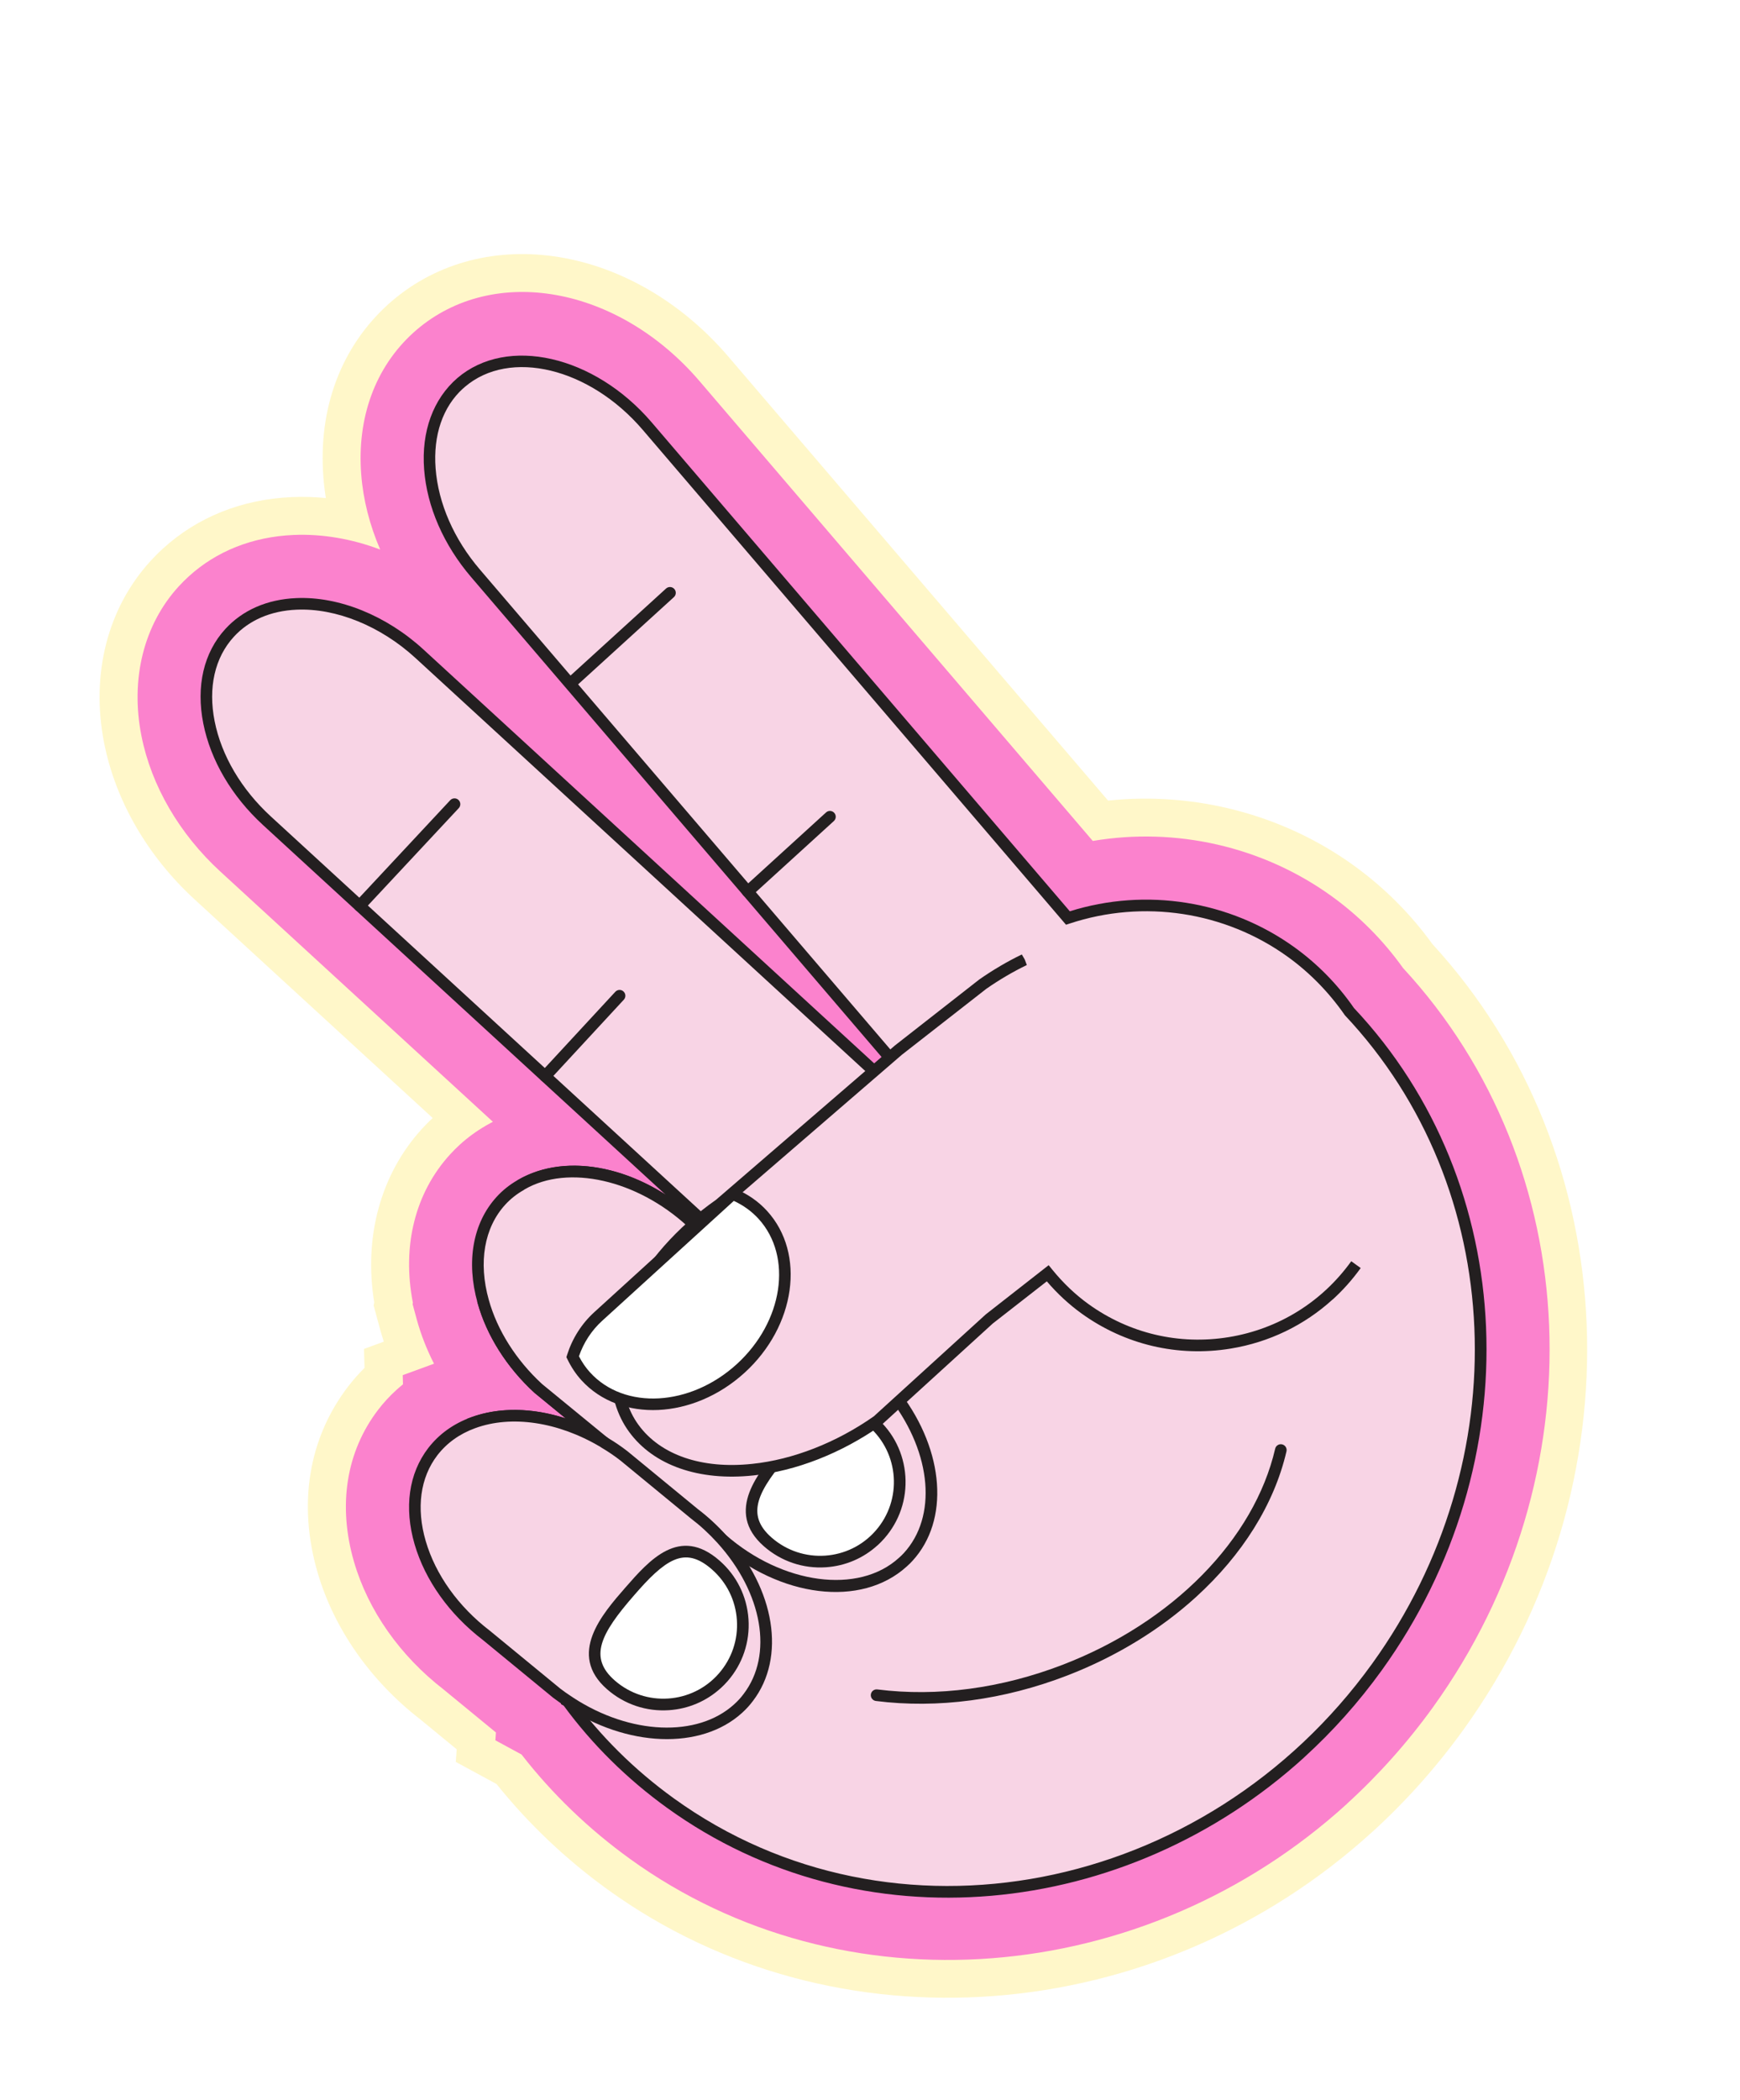 <svg width="97" height="117" viewBox="0 0 97 117" fill="none" xmlns="http://www.w3.org/2000/svg">
<g filter="url(#filter0_d_9_7650)">
<path d="M76.512 99.34C78.388 97.633 80.099 95.713 81.596 93.636C91.397 80.03 90.657 61.655 79.853 49.89C78.625 48.194 77.142 46.716 75.444 45.495C71.52 42.671 66.598 41.389 61.772 41.898L40.605 17.167C35.298 10.968 27.051 9.615 21.83 14.084L21.626 14.264C19.006 16.648 17.736 20.053 18.027 23.872C18.056 24.264 18.104 24.654 18.166 25.044C17.528 24.982 16.892 24.964 16.258 24.992C13.492 25.113 11.014 26.101 9.094 27.85C8.855 28.066 8.628 28.294 8.409 28.532C5.995 31.158 5.046 34.867 5.808 38.704C6.445 41.916 8.235 45.006 10.848 47.402L24.121 59.58C23.916 59.769 23.721 59.967 23.534 60.171C21.227 62.69 20.265 66.2 20.863 69.855L20.83 70.027L21.195 71.373C21.257 71.596 21.325 71.817 21.396 72.038L20.291 72.443L20.322 73.499C19.994 73.825 19.686 74.173 19.405 74.539C17.198 77.417 16.596 81.097 17.706 84.904C18.618 88.025 20.651 90.929 23.43 93.079L25.459 94.745L25.409 95.449L27.682 96.682C29.464 98.904 31.554 100.884 33.9 102.575C46.528 111.679 64.45 110.318 76.513 99.337L76.512 99.34Z" fill="#FFF7C9"/>
<path d="M75.092 97.777C76.859 96.168 78.472 94.359 79.885 92.401C89.152 79.536 88.437 62.265 78.217 51.227C77.107 49.673 75.763 48.322 74.215 47.209C70.377 44.449 65.55 43.364 60.919 44.146L39.004 18.539C34.467 13.241 27.527 11.987 23.207 15.688L23.029 15.846C20.924 17.762 19.896 20.555 20.136 23.713C20.243 25.127 20.606 26.549 21.195 27.913C19.609 27.315 17.961 27.031 16.355 27.101C14.088 27.201 12.07 27.999 10.52 29.411C10.329 29.585 10.146 29.768 9.97 29.959C8.018 32.084 7.256 35.123 7.885 38.293C8.435 41.068 9.997 43.752 12.281 45.848L27.476 59.789C27.357 59.851 27.239 59.916 27.123 59.983L27.067 60.017C26.549 60.317 26.066 60.67 25.63 61.068C25.445 61.237 25.267 61.414 25.099 61.599C23.139 63.738 22.4 66.715 23.017 69.869L23.002 69.947L23.239 70.822C23.47 71.656 23.79 72.473 24.195 73.266L22.451 73.904L22.465 74.415C22.336 74.519 22.211 74.626 22.088 74.738C21.722 75.07 21.385 75.437 21.084 75.829C19.298 78.157 18.82 81.17 19.739 84.315C20.527 87.014 22.297 89.532 24.727 91.412L27.647 93.809L27.616 94.245L29.074 95.036C30.793 97.244 32.831 99.202 35.139 100.865C46.963 109.388 63.767 108.091 75.096 97.778L75.092 97.777Z" fill="#FB82CD"/>
<path d="M31.624 92.041C31.624 92.041 31.618 92.046 31.62 92.035C28.317 87.563 26.535 82.156 26.369 76.556C28.446 75.791 31.197 76.162 33.672 77.643L30.011 74.643C28.46 73.221 27.411 71.496 26.939 69.796C27.38 67.595 28.077 65.415 29.044 63.308L29.05 63.303C31.588 61.831 35.536 62.606 38.535 65.36L45.002 70.655L31.765 58.507L14.876 43.013C11.389 39.813 10.453 35.109 12.801 32.553C15.138 29.995 19.907 30.525 23.394 33.725L40.909 49.795L50.383 58.489C50.462 58.144 50.565 57.802 50.67 57.463L43.071 48.586L26.513 29.24C23.436 25.646 23.071 20.863 25.706 18.608C28.34 16.353 33.007 17.445 36.084 21.039L56.983 45.456L59.534 48.437C63.6 47.094 68.229 47.635 71.972 50.329C73.286 51.275 74.371 52.415 75.244 53.672C84.203 63.184 85.14 78.533 76.77 90.153C67.341 103.229 49.71 106.633 37.386 97.748C35.122 96.115 33.198 94.193 31.629 92.041L31.624 92.041Z" fill="#F8D4E5"/>
<path d="M72.724 95.176C74.291 93.749 75.737 92.136 77.031 90.343C85.366 78.771 84.713 63.255 75.478 53.451C74.575 52.145 73.449 50.995 72.159 50.067C68.555 47.474 63.891 46.732 59.639 48.064L36.33 20.829C33.13 17.093 28.27 15.986 25.494 18.362C24.152 19.523 23.483 21.328 23.644 23.447C23.801 25.53 24.734 27.661 26.267 29.451L50.308 57.539C50.272 57.654 50.238 57.77 50.205 57.887L23.614 33.488C21.542 31.586 18.887 30.513 16.509 30.618C14.89 30.689 13.527 31.285 12.563 32.337C11.357 33.65 10.919 35.523 11.334 37.608C11.741 39.655 12.92 41.66 14.658 43.256L37.1 63.848C34.337 62.08 31.158 61.71 28.887 63.026L28.782 63.111L28.749 63.176C27.79 65.265 27.076 67.472 26.622 69.736L26.606 69.812L26.626 69.886C27.13 71.699 28.254 73.476 29.793 74.886L31.537 76.315C29.687 75.715 27.82 75.68 26.259 76.256L26.04 76.336L26.047 76.57C26.216 82.3 28.03 87.679 31.291 92.135L31.284 92.235L31.416 92.305C33.015 94.482 34.959 96.401 37.195 98.013C47.952 105.768 62.758 104.253 72.726 95.178L72.724 95.176ZM25.815 18.941C25.848 18.911 25.881 18.883 25.914 18.853C28.418 16.71 32.869 17.784 35.834 21.249L59.427 48.813L59.634 48.746C63.745 47.387 68.285 48.078 71.778 50.592C73.008 51.477 74.084 52.575 74.975 53.858C84.028 63.474 84.658 78.644 76.503 89.963C67.192 102.876 49.728 106.248 37.57 97.483C35.366 95.894 33.454 93.999 31.885 91.849L31.672 91.556C28.62 87.306 26.904 82.211 26.7 76.784C28.703 76.139 31.226 76.557 33.504 77.922L33.876 77.393L30.214 74.394C28.799 73.096 27.751 71.457 27.27 69.785C27.709 67.627 28.39 65.523 29.298 63.526C31.705 62.171 35.507 63.023 38.313 65.6L44.794 70.907L45.219 70.417L15.092 42.775C13.457 41.273 12.346 39.393 11.966 37.479C11.593 35.603 11.973 33.931 13.036 32.772C13.88 31.85 15.089 31.326 16.532 31.263C18.741 31.167 21.223 32.176 23.17 33.963L50.572 59.106L50.695 58.561C50.771 58.223 50.872 57.891 50.975 57.558L51.027 57.387L43.311 48.373L26.753 29.027C25.308 27.341 24.432 25.341 24.284 23.395C24.142 21.541 24.684 19.965 25.811 18.941L25.815 18.941Z" fill="#231F20"/>
<path d="M30.012 74.642L33.673 77.642L33.688 77.659L40.032 82.851C40.094 82.907 40.16 82.969 40.227 83.021L40.242 83.038C43.565 85.947 47.953 86.485 50.331 84.32C50.432 84.228 50.537 84.132 50.629 84.028C52.622 81.856 52.245 78.137 49.95 75.1L49.935 75.082C49.532 74.55 49.068 74.041 48.549 73.56L45.017 70.669L45.002 70.651L38.534 65.356C35.535 62.602 31.586 61.828 29.049 63.299L29.043 63.304C28.631 63.537 28.252 63.829 27.93 64.184C26.633 65.601 26.341 67.676 26.939 69.793C27.41 71.492 28.459 73.218 30.01 74.64L30.012 74.642Z" fill="#F8D4E5"/>
<path d="M50.548 84.562C50.658 84.463 50.772 84.358 50.87 84.246C52.933 81.998 52.661 78.156 50.207 74.907C49.778 74.344 49.298 73.818 48.767 73.325L38.737 65.109C35.678 62.298 31.62 61.435 28.884 63.022L28.849 63.043C28.407 63.296 28.017 63.609 27.689 63.969C26.361 65.417 25.974 67.575 26.625 69.885C27.128 71.698 28.252 73.473 29.789 74.883L29.803 74.895L39.825 83.105C39.889 83.165 39.959 83.228 40.029 83.281C43.493 86.318 48.017 86.867 50.548 84.562ZM29.259 63.548C31.664 62.162 35.492 63.009 38.312 65.6L48.343 73.815C48.831 74.268 49.283 74.766 49.674 75.282C51.951 78.293 52.239 81.794 50.388 83.812C50.301 83.911 50.203 83.999 50.111 84.082C47.861 86.132 43.62 85.567 40.454 82.796C40.366 82.724 40.313 82.673 40.262 82.627L30.22 74.399C28.775 73.071 27.72 71.406 27.249 69.71C26.66 67.619 26.994 65.688 28.167 64.406C28.458 64.088 28.805 63.812 29.199 63.59L29.259 63.547L29.259 63.548Z" fill="#231F20"/>
<path d="M27.117 88.4L31.046 91.627C31.238 91.77 31.424 91.906 31.623 92.034C31.622 92.042 31.624 92.044 31.627 92.041C34.981 94.308 38.969 94.463 41.151 92.477C41.357 92.288 41.544 92.089 41.71 91.866C43.501 89.529 42.801 85.86 40.244 83.041L40.229 83.024C39.781 82.531 39.283 82.064 38.719 81.636L34.784 78.403C34.433 78.13 34.064 77.881 33.689 77.662L33.674 77.644C31.199 76.163 28.448 75.793 26.371 76.558C25.472 76.885 24.702 77.422 24.126 78.172C22.02 80.917 23.363 85.527 27.117 88.403L27.117 88.4Z" fill="#F8D4E5"/>
<path d="M41.369 92.716C41.601 92.504 41.798 92.29 41.97 92.058C43.827 89.635 43.217 85.835 40.484 82.821C39.975 82.262 39.467 81.794 38.915 81.375L34.99 78.15C34.644 77.88 34.278 77.631 33.895 77.404L33.841 77.364C31.312 75.851 28.479 75.434 26.26 76.251C25.277 76.609 24.473 77.188 23.869 77.97C22.787 79.383 22.518 81.285 23.113 83.326C23.698 85.33 25.049 87.223 26.915 88.654L30.84 91.877C30.993 91.992 31.138 92.098 31.285 92.2L31.282 92.23L31.491 92.341C34.931 94.642 39.077 94.802 41.368 92.716L41.369 92.716ZM33.466 77.897L33.525 77.939C33.899 78.159 34.256 78.4 34.585 78.658L38.512 81.885C39.042 82.287 39.521 82.728 39.988 83.241C42.522 86.036 43.117 89.494 41.451 91.668C41.301 91.87 41.133 92.054 40.931 92.237C38.88 94.104 35.129 93.942 31.957 91.871L31.956 91.868L31.796 91.763C31.605 91.641 31.424 91.508 31.239 91.369L27.312 88.144C25.551 86.797 24.281 85.021 23.733 83.146C23.197 81.309 23.427 79.612 24.381 78.368C24.907 77.686 25.614 77.178 26.48 76.861C28.504 76.115 31.112 76.503 33.464 77.897L33.466 77.897Z" fill="#231F20"/>
<path d="M42.804 83.199C44.649 84.811 47.453 84.622 49.065 82.776C50.677 80.931 50.488 78.127 48.642 76.515C46.797 74.903 45.46 76.151 43.849 77.996C42.237 79.841 40.959 81.585 42.805 83.197L42.804 83.199Z" fill="white"/>
<path d="M48.921 83.385C49.057 83.261 49.185 83.13 49.308 82.99C50.144 82.033 50.557 80.805 50.472 79.536C50.386 78.267 49.813 77.108 48.854 76.27C46.625 74.323 44.95 76.244 43.603 77.782C42.312 79.26 40.362 81.494 42.589 83.441C43.547 84.278 44.774 84.691 46.042 84.606C47.125 84.533 48.128 84.102 48.919 83.383L48.921 83.385ZM45.261 76.984C46.41 75.937 47.292 75.769 48.428 76.76C50.136 78.251 50.311 80.855 48.819 82.562C47.33 84.271 44.724 84.446 43.017 82.954C41.545 81.67 42.225 80.348 44.091 78.21C44.518 77.722 44.901 77.31 45.26 76.984L45.261 76.984Z" fill="#231F20"/>
<path d="M35.338 76.874C35.001 76.418 34.759 75.907 34.602 75.366L34.596 75.358C33.578 72.021 35.784 67.434 40.139 64.378L50.061 55.816L50.088 55.801L54.783 52.13C55.54 51.602 56.316 51.146 57.104 50.767L57.131 50.753C60.957 48.913 64.948 48.854 67.318 50.627C69.342 50.719 71.364 51.374 73.132 52.646C77.982 56.136 79.085 62.898 75.594 67.747C72.104 72.598 65.344 73.7 60.493 70.21C59.692 69.634 59.004 68.962 58.413 68.232L55.157 70.777L55.13 70.791L48.935 76.438C46.685 78.018 44.218 78.938 41.968 79.169C39.16 79.468 36.684 78.711 35.341 76.872L35.338 76.874Z" fill="#F8D4E5"/>
<path d="M74.298 69.687C74.87 69.166 75.393 68.58 75.855 67.937L75.329 67.558C73.692 69.834 71.266 71.335 68.5 71.786C65.733 72.237 62.955 71.584 60.681 69.946C59.945 69.416 59.266 68.77 58.661 68.025L58.46 67.778L54.953 70.52L48.713 76.198C46.623 77.663 44.203 78.612 41.931 78.846C39.13 79.145 36.823 78.356 35.599 76.68C35.295 76.267 35.064 75.794 34.912 75.272L34.895 75.225C33.93 71.974 36.205 67.528 40.325 64.641L50.272 56.06L54.981 52.385C55.706 51.879 56.473 51.429 57.242 51.058L57.127 50.75L56.964 50.469C56.158 50.858 55.362 51.326 54.594 51.861L49.885 55.542L39.924 64.129C35.524 67.213 33.192 71.877 34.282 75.449L34.297 75.492C34.471 76.073 34.731 76.601 35.072 77.065C36.436 78.93 38.959 79.814 41.995 79.491C44.374 79.246 46.903 78.256 49.114 76.702L55.342 71.029L58.357 68.678C58.944 69.365 59.597 69.967 60.297 70.472C62.712 72.211 65.662 72.904 68.6 72.425C70.756 72.074 72.716 71.121 74.294 69.685L74.298 69.687Z" fill="#231F20"/>
<path d="M40.843 63.815C41.477 64.074 42.055 64.459 42.529 64.98C44.57 67.223 44.014 71.053 41.288 73.534C38.56 76.017 34.696 76.212 32.655 73.969C32.353 73.638 32.115 73.268 31.925 72.877C32.187 72.043 32.66 71.265 33.349 70.637L40.843 63.815Z" fill="white"/>
<path d="M41.504 73.774C44.359 71.175 44.926 67.132 42.767 64.762C42.277 64.222 41.67 63.803 40.964 63.515L40.774 63.437L33.128 70.397C32.425 71.037 31.902 71.861 31.613 72.78L31.575 72.902L31.632 73.018C31.845 73.458 32.107 73.852 32.413 74.187C34.572 76.557 38.651 76.372 41.505 73.772L41.504 73.774ZM40.905 64.195C41.441 64.442 41.906 64.779 42.289 65.198C44.206 67.305 43.659 70.936 41.069 73.294C38.479 75.652 34.812 75.858 32.894 73.751C32.656 73.491 32.448 73.189 32.275 72.852C32.535 72.091 32.98 71.412 33.567 70.878L40.907 64.197L40.905 64.195Z" fill="#231F20"/>
<path d="M34.058 91.159C35.903 92.772 38.707 92.582 40.319 90.736C41.931 88.891 41.742 86.087 39.896 84.475C38.051 82.863 36.714 84.112 35.103 85.956C33.491 87.801 32.213 89.546 34.059 91.157L34.058 91.159Z" fill="white"/>
<path d="M40.175 91.345C40.311 91.221 40.439 91.09 40.562 90.95C41.398 89.993 41.811 88.766 41.726 87.496C41.64 86.227 41.066 85.068 40.108 84.232C37.879 82.285 36.203 84.205 34.857 85.743C33.566 87.221 31.614 89.456 33.843 91.402C34.801 92.24 36.028 92.653 37.296 92.567C38.379 92.494 39.382 92.064 40.173 91.344L40.175 91.345ZM36.523 84.93C36.862 84.621 37.204 84.368 37.542 84.217C38.258 83.898 38.918 84.054 39.681 84.72C40.509 85.442 41.005 86.445 41.079 87.54C41.153 88.635 40.796 89.695 40.074 90.522C38.587 92.23 35.98 92.404 34.272 90.914C32.8 89.63 33.48 88.308 35.346 86.17C35.727 85.732 36.123 85.292 36.523 84.928L36.523 84.93Z" fill="#231F20"/>
<path d="M66.689 86.249C69.243 83.924 71.029 81.112 71.717 78.15C71.758 77.976 71.65 77.801 71.475 77.76C71.301 77.719 71.126 77.828 71.087 78.003C69.911 83.059 65.383 87.666 59.27 90.026C55.828 91.355 52.245 91.833 48.91 91.411C48.732 91.388 48.569 91.514 48.547 91.691C48.525 91.869 48.651 92.032 48.829 92.054C52.272 92.491 55.963 91.999 59.505 90.632C62.261 89.567 64.709 88.054 66.69 86.249L66.689 86.249Z" fill="#231F20"/>
<path d="M32.214 35.436L37.567 30.564C37.7 30.444 37.709 30.238 37.588 30.106C37.468 29.974 37.263 29.964 37.13 30.085L31.778 34.957C31.645 35.077 31.635 35.282 31.757 35.415C31.877 35.547 32.082 35.557 32.214 35.436Z" fill="#231F20"/>
<path d="M41.904 47.208L46.485 43.037C46.617 42.917 46.627 42.712 46.506 42.58C46.386 42.447 46.181 42.437 46.048 42.559L41.468 46.73C41.335 46.85 41.325 47.055 41.447 47.187C41.567 47.32 41.772 47.33 41.904 47.208Z" fill="#231F20"/>
<path d="M20.266 48.001C20.272 47.995 20.279 47.989 20.285 47.983L25.574 42.318C25.696 42.187 25.689 41.982 25.558 41.86C25.427 41.737 25.22 41.748 25.1 41.875L19.812 47.54C19.689 47.671 19.696 47.876 19.827 47.998C19.952 48.114 20.142 48.113 20.266 48.001Z" fill="#231F20"/>
<path d="M30.61 57.49C30.617 57.484 30.623 57.477 30.63 57.47L34.776 52.989C34.898 52.858 34.89 52.652 34.758 52.531C34.627 52.409 34.428 52.416 34.3 52.55L30.154 57.03C30.032 57.161 30.041 57.368 30.173 57.488C30.297 57.603 30.487 57.602 30.612 57.49L30.61 57.49Z" fill="#231F20"/>
</g>
<defs>
<filter id="filter0_d_9_7650" x="2.851" y="11.453" width="88.329" height="102.533" filterUnits="userSpaceOnUse" color-interpolation-filters="sRGB">
<feFlood flood-opacity="0" result="BackgroundImageFix"/>
<feColorMatrix in="SourceAlpha" type="matrix" values="0 0 0 0 0 0 0 0 0 0 0 0 0 0 0 0 0 0 127 0" result="hardAlpha"/>
<feOffset dy="2.7"/>
<feGaussianBlur stdDeviation="1.35"/>
<feComposite in2="hardAlpha" operator="out"/>
<feColorMatrix type="matrix" values="0 0 0 0 0 0 0 0 0 0 0 0 0 0 0 0 0 0 0.25 0"/>
<feBlend mode="normal" in2="BackgroundImageFix" result="effect1_dropShadow_9_7650"/>
<feBlend mode="normal" in="SourceGraphic" in2="effect1_dropShadow_9_7650" result="shape"/>
</filter>
</defs>
</svg>
